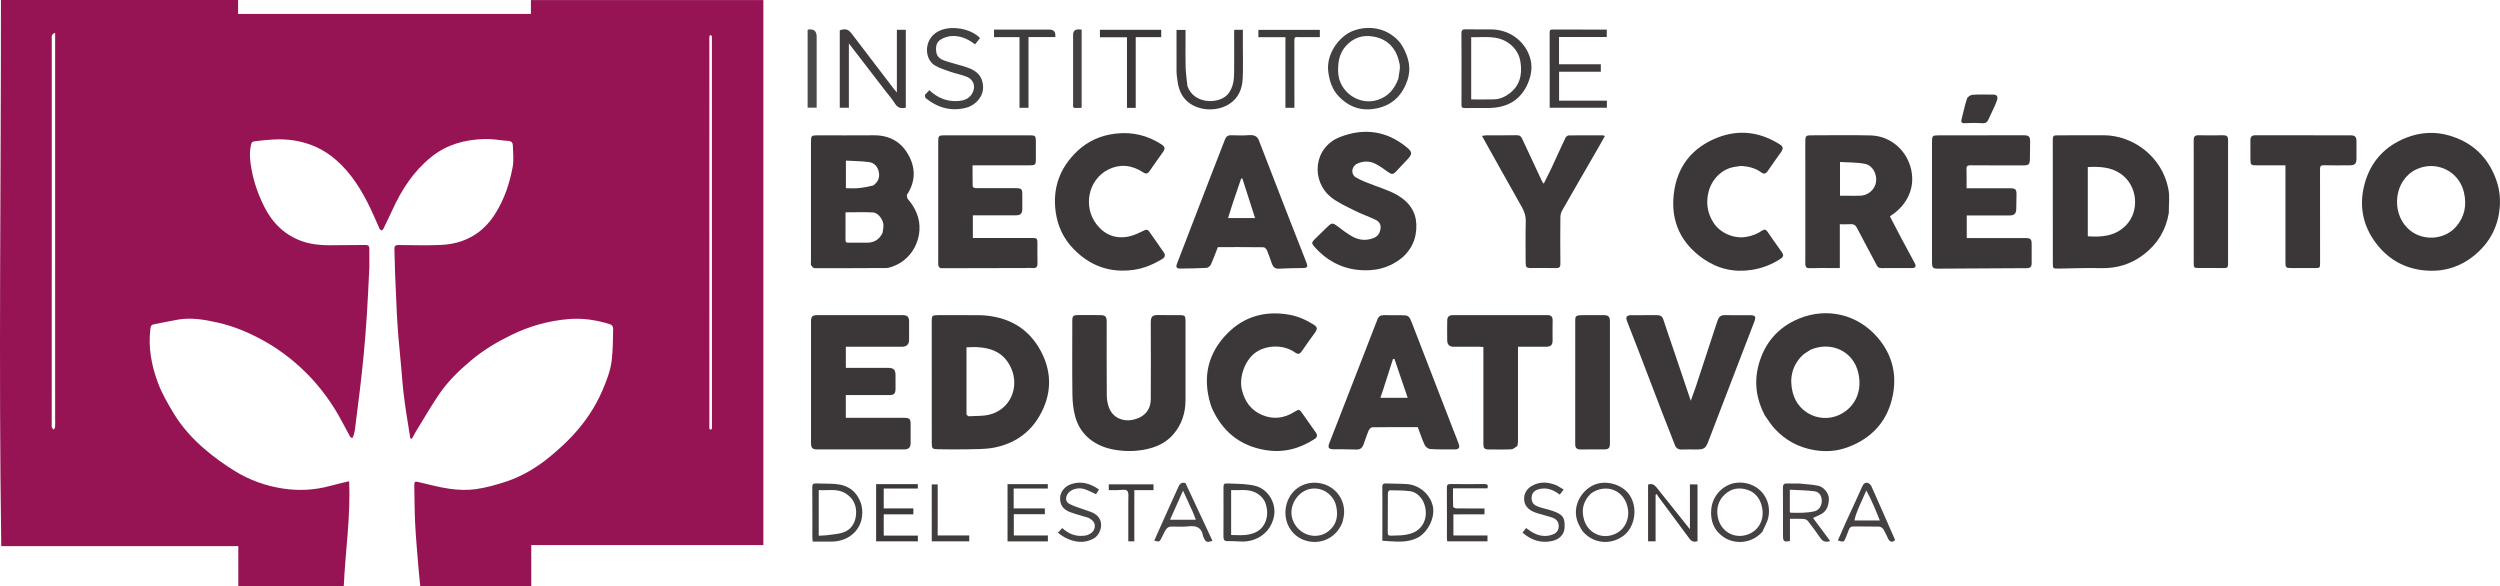 <?xml version="1.0" encoding="UTF-8"?>
<svg id="Layer_1" xmlns="http://www.w3.org/2000/svg" version="1.1" viewBox="0 0 1205.15 282.66">
  <!-- Generator: Adobe Illustrator 29.6.0, SVG Export Plug-In . SVG Version: 2.1.1 Build 207)  -->
  <defs>
    <style>
      .st0 {
        fill: #3f3b3c;
      }

      .st1 {
        fill: #3b3738;
      }

      .st2 {
        fill: #4b4849;
      }

      .st3 {
        fill: #3f3c3c;
      }

      .st4 {
        fill: #413d3e;
      }

      .st5 {
        fill: #3c3839;
      }

      .st6 {
        fill: #3a3637;
      }

      .st7 {
        fill: #464243;
      }

      .st8 {
        fill: #454142;
      }

      .st9 {
        fill: #434041;
      }

      .st10 {
        fill: #474344;
      }

      .st11 {
        fill: #961454;
      }

      .st12 {
        fill: #403c3d;
      }
    </style>
  </defs>
  <path class="st11" d="M178.03,129.18c-.39,7.67-.7,15.16-1.18,22.64-.41,6.38-.93,12.76-1.52,19.13-.53,5.72-1.19,11.43-1.86,17.14-.74,6.27-1.54,12.53-2.35,18.79-.15,1.12-.46,2.22-.76,3.31-.11.38-.42.7-.64,1.05-.35-.29-.82-.51-1.02-.88-1.85-3.36-3.57-6.8-5.48-10.13-4.82-8.4-10.71-15.97-17.8-22.59-5.56-5.19-11.65-9.68-18.3-13.39-7.07-3.94-14.5-7.05-22.38-8.8-6.22-1.38-12.57-2.5-19.01-1.37-3.88.68-7.74,1.54-11.61,2.28-1.27.24-1.48,1.01-1.62,2.16-1.12,9,.54,17.68,3.63,25.99,1.91,5.15,4.74,10.01,7.59,14.74,4.03,6.68,9.29,12.45,15.21,17.48,4.45,3.78,9.25,7.24,14.22,10.31,7.11,4.4,14.97,7.21,23.23,8.47,7.57,1.15,15.17.79,22.63-1.24,2.9-.79,5.83-1.45,9.28-2.3.8,17.12-1.84,33.82-2.57,50.68h-50.84v-19.37H.61C-.7,175.45.51,87.78.45,0h114.32v6.71h141.16V.02h112.06v262.75h-111.89v19.84h-53.53c-.32-3.38-.67-6.71-.94-10.04-.54-6.69-1.16-13.38-1.5-20.09-.31-6.3-.29-12.62-.43-18.93-.03-1.27.57-1.51,1.69-1.25,5.08,1.16,10.12,2.59,15.27,3.31,4.13.58,8.46.78,12.57.21,5-.69,9.96-2.07,14.77-3.67,7.83-2.61,14.87-6.85,21.21-12.1,3.89-3.22,7.68-6.64,11.1-10.36,5.83-6.34,10.64-13.41,14.06-21.41,2.04-4.77,3.94-9.58,4.53-14.7.57-4.97.56-10.01.67-15.03.02-.99-.4-1.9-1.75-2.32-6.42-2.02-13-2.97-19.66-2.42-9.58.79-18.74,3.33-27.44,7.56-7.07,3.43-13.76,7.42-19.76,12.47-5.84,4.92-11.32,10.27-15.59,16.64-3.78,5.65-7.2,11.53-10.75,17.32-.74,1.21-1.37,2.48-2.05,3.72-.26-.08-.52-.16-.78-.24-.65-4.06-1.34-8.12-1.95-12.19-.53-3.55-1.03-7.11-1.43-10.68-.36-3.21-.57-6.43-.86-9.65-.5-5.48-1.04-10.96-1.5-16.44-.32-3.85-.58-7.72-.77-11.58-.31-6.16-.58-12.32-.81-18.49-.16-4.07-.22-8.14-.35-12.22-.05-1.45.56-1.93,2.04-1.92,6.71.07,13.44.26,20.14-.02,11.43-.47,20.4-5.38,26.56-15.26,4.29-6.89,6.83-14.43,8.27-22.3.62-3.36.18-6.93.1-10.4-.06-2.56-2.33-2.13-3.8-2.32-3.39-.44-6.82-.88-10.22-.77-9.26.29-17.88,2.66-25.28,8.61-8.55,6.88-14.33,15.75-18.79,25.61-1.37,3.03-2.86,6.01-4.32,9-.17.34-.6.83-.83.79-.39-.08-.85-.44-1.02-.81-1.49-3.25-2.85-6.56-4.4-9.78-4.15-8.67-9.13-16.78-16.41-23.21-5.89-5.2-12.74-8.36-20.56-9.57-6.4-.99-12.72-.33-19.05.46-1.32.16-1.44,1.22-1.64,2.19-.78,3.73-.34,7.42.31,11.11,1.14,6.42,3.29,12.5,6.22,18.31,4,7.94,10.05,13.75,18.49,16.65,5.5,1.89,11.33,1.92,17.12,1.79,4.35-.1,8.7.02,13.05-.09,1.6-.04,1.96.69,1.95,2.05-.03,2.94,0,5.88,0,9.01M26.58,201.95V15.84c-2.03.6-1.63,2.06-1.63,3.23-.02,61.91-.01,123.82-.01,185.72,0,.38-.11.82.03,1.14.19.45.57.82.87,1.22.25-.39.68-.77.71-1.17.1-1.21.04-2.43.04-4.02M343.19,17.48c-.23-.23-.45-.46-.68-.69-.18.21-.47.4-.52.64-.09.43-.04.89-.04,1.34,0,62.16,0,124.33,0,186.49,0,.45-.05.91.04,1.34.05.22.37.53.57.54.2,0,.55-.29.6-.51.1-.43.05-.89.05-1.34,0-62.48,0-124.97-.03-187.82Z"/>
  <path class="st1" d="M437.16,93.96c.09.74.08,1.52.47,1.97,3.74,4.38,5.99,9.35,5.59,15.17-.57,8.26-6.09,15.78-14.87,17.98-.49.12-1.02.12-1.53.13-11.38.05-22.76.11-34.14.07-.58,0-1.27-.82-1.69-1.42-.24-.34-.06-.99-.06-1.5,0-19.32,0-38.64,0-57.95,0-2.97.21-3.17,3.15-3.17,9.02,0,18.04.06,27.06-.02,7.91-.07,13.73,3.36,17.25,10.36,3.13,6.22,2.71,12.4-1.22,18.39M425.48,112.17c.14-1.25.45-2.51.38-3.74-.14-2.69-2.64-5.91-5.02-6.02-4.37-.22-8.76-.06-13.24-.06,0,4.63.02,9.03-.02,13.42,0,1.1.56,1.23,1.45,1.22,3-.03,6.01,0,9.01-.01,3.36-.01,5.85-1.46,7.44-4.8M420.93,89.42c2.19-1.51,3.22-3.62,2.77-6.22-.46-2.65-2.05-4.7-4.76-5.06-3.67-.49-7.41-.5-11.16-.72v13.31c2.14,0,4.12.14,6.07-.04,2.31-.21,4.59-.7,7.09-1.27Z"/>
  <path class="st5" d="M1160.24,66.28c6.78-2.58,13.61-2.93,20.38-.97,9.89,2.85,17.22,8.89,21.52,18.42,2.08,4.62,3.16,9.4,2.98,14.45-.36,10.27-4.59,18.64-12.53,25.1-6.16,5.01-13.37,7.46-21.21,7.24-10.59-.3-19.4-4.62-25.92-13.17-6.55-8.59-8.33-18.33-5.62-28.55,2.85-10.74,9.72-18.38,20.39-22.52M1160.57,109.95c6.29,6.4,17.5,6.11,23.39-.66,4.14-4.76,5.27-10.36,3.8-16.6-2.46-10.46-13.6-15.41-22.82-11.1-10.93,5.1-12.33,20.59-4.38,28.36Z"/>
  <path class="st5" d="M850.68,200.12c-4.09-7.78-5.15-15.93-2.94-24.19,2.82-10.53,9.39-18.24,19.58-22.39,13.52-5.51,28.22-1.96,37.77,9.13,6.79,7.88,9.35,17.14,7.45,27.39-2.35,12.71-9.98,21.17-21.96,25.58-5.11,1.88-10.52,2.27-16.01,1.33-7.62-1.31-14.03-4.77-19.2-10.45-1.74-1.91-3.1-4.17-4.69-6.4M872.88,168.56c-1.45,1-3.13,1.78-4.32,3.03-4.77,5.01-6.04,10.96-4.36,17.64,2.66,10.58,14.59,15.39,23.75,10.09,6.94-4.02,9.75-11.45,7.85-19.62-2.48-10.67-13.3-15.26-22.92-11.14Z"/>
  <path class="st1" d="M472.49,151.93c13.15.49,23.32,6,29.39,17.57,5.38,10.24,5.09,20.79-.74,30.93-4.85,8.44-12.36,13.43-21.73,15.31-4.38.88-9,.74-13.51.86-4.6.12-9.21,0-13.81-.04-2.58-.02-2.92-.35-2.92-2.83,0-19.63-.02-39.27-.02-58.9,0-2.67.25-2.91,3.01-2.91,6.71,0,13.43,0,20.33.01M466.99,200.67c3.28-.23,6.67,0,9.83-.76,10.31-2.47,14.62-13.27,10.69-22.27-4.06-9.32-12.41-10.78-21.6-10.22,0,10.46,0,20.94,0,31.41,0,.32-.09.68.02.95.14.34.44.6,1.05.9Z"/>
  <path class="st1" d="M1045.48,102.73c-1.41,8.3-5.46,14.86-11.95,19.87-6.1,4.71-13.02,6.86-20.79,6.66-6.77-.17-13.55.13-20.32.21-2.83.03-2.83.01-2.83-2.71-.01-19.57-.02-39.13-.03-58.7,0-2.72.1-2.83,2.81-2.83,7.16-.01,14.32-.01,21.49-.04,14.28-.06,28.42,10.23,31.44,25.94.71,3.69.17,7.62.19,11.61M1024.99,108.48c6.51-6.88,5.52-19.01-2.67-24.7-4.84-3.36-10.28-3.51-15.88-3.25v33.38c6.83.43,13.28.02,18.55-5.43Z"/>
  <path class="st5" d="M870.26,76.26c0-2.94-.02-5.69,0-8.44.02-2.18.44-2.59,2.55-2.59,9.66,0,19.32-.2,28.97.05,8.99.24,16.66,6.4,19.18,15.14,2.86,9.9-1.78,18.52-9.28,23.42-.16.1-.3.24-.61.49,1.7,3.27,3.39,6.58,5.13,9.85,2.26,4.26,4.58,8.48,6.85,12.74.82,1.54.26,2.32-1.47,2.31-4.86-.03-9.72-.04-14.58.01-1.08.01-1.71-.24-2.24-1.27-3.14-6.01-6.43-11.94-9.52-17.97-.76-1.48-1.64-2.06-3.26-1.93-1.58.13-3.18.03-5.07.03v21.11c-1.29,0-2.35,0-3.42,0-3.77.01-7.55-.05-11.32.07-1.31.04-1.72-.57-1.88-1.6-.09-.56-.02-1.15-.02-1.72,0-16.5,0-33,0-49.69M891.82,94.37c1.66,0,3.33.03,4.99-.03,3.76-.14,6.98-2.96,7.54-6.56.6-3.84-1.6-8.06-5.35-8.8-3.88-.76-7.93-.63-12.01-.89v16.27c1.54,0,3,0,4.83,0Z"/>
  <path class="st1" d="M411.87,190.46c-1.46,0-2.74,0-4.14,0v10.96c.7,0,1.38,0,2.06,0,8.64,0,17.27,0,25.91,0,2.79,0,3.28.49,3.28,3.19,0,3.01.01,6.01,0,9.02-.01,2.02-1.01,3.02-3.05,3.02-14.01,0-28.02.01-42.03,0-2.23,0-2.94-.76-2.94-3.03,0-19.57,0-39.15,0-58.72,0-2.29.69-2.98,2.94-2.98,13.75,0,27.51,0,41.26,0,2.26,0,3.07.81,3.08,3.12.02,2.94.02,5.89,0,8.83-.02,2.1-1.21,3.28-3.3,3.28-9.02,0-18.03,0-27.19,0v10.19c.66,0,1.33,0,2.01,0,6.14,0,12.28,0,18.42,0,2.62,0,3.52.93,3.52,3.58,0,2.11,0,4.22,0,6.33,0,2.53-.66,3.21-3.13,3.21-5.5,0-11,0-16.7,0Z"/>
  <path class="st1" d="M528.52,151.91c.83,0,1.47,0,2.1,0,2.11.03,2.87.78,2.87,2.87,0,11.95-.05,23.91.05,35.86.02,2,.37,4.11,1.1,5.96,2,5.08,6.89,6.53,10.79,5.88,5.97-1,9.28-4.68,9.31-10.05.07-12.02.07-24.04,0-36.06-.02-3.9.36-4.65,4.59-4.5,3.19.11,6.39,0,9.59.03,2.14.02,2.57.46,2.57,2.59,0,12.72,0,25.44,0,38.17,0,6.26-1.74,11.94-5.88,16.73-3.51,4.06-8.14,6.18-13.28,7.23-5.24,1.07-10.5,1.06-15.77.05-8.45-1.62-15.66-6.71-18.18-15.62-.97-3.44-1.36-7.14-1.41-10.73-.17-11.89-.06-23.78-.06-35.67,0-2.3.44-2.75,2.8-2.76,2.88,0,5.75,0,8.82,0Z"/>
  <path class="st1" d="M931.34,126.41c0-19.43,0-38.68,0-57.93,0-3.04.2-3.24,3.29-3.24,13.62-.01,27.25-.02,40.87-.03,2.56,0,3.16.59,3.14,3.14-.02,2.75-.05,5.5-.11,8.25-.05,2.68-.5,3.12-3.1,3.12-8.51,0-17.01.04-25.52-.04-1.54-.01-2,.42-1.94,1.95.12,2.98.03,5.98.03,9.11,2.75,0,5.28,0,7.81,0,4.48,0,8.95,0,13.43.03,2.28.02,2.86.62,2.84,2.83-.03,2.43-.05,4.86-.13,7.29-.07,2.1-1,2.95-3.1,2.96-6.27,0-12.54,0-18.8,0-.62,0-1.24,0-1.96,0v10.92c.68,0,1.36,0,2.03,0,8.7,0,17.4,0,26.1-.01,2.7,0,3.16.44,3.16,3.06,0,3.01-.01,6.01,0,9.02.01,1.63-.58,2.43-2.37,2.43-14.26.04-28.52.16-42.78.24-2.48.01-2.85-.38-2.91-3.07Z"/>
  <path class="st1" d="M494.38,129.21c-13.56.02-26.92.02-40.29.09-1.19,0-1.6-.56-1.78-1.5-.09-.49-.03-1.02-.03-1.53,0-19.25,0-38.5,0-57.76,0-3.1.18-3.28,3.21-3.28,13.69,0,27.37,0,41.06,0,2.42,0,2.78.34,2.8,2.73.02,3.01.02,6.01,0,9.02-.01,2.38-.38,2.72-2.82,2.72-8.51,0-17.01,0-25.52,0-.63,0-1.26,0-2.17,0,0,3.5-.03,6.86.06,10.22,0,.28.86.77,1.32.77,6.52.05,13.05.02,19.57.02,2.57,0,3.02.45,3.02,2.97,0,2.3,0,4.61,0,6.91,0,2.39-.8,3.21-3.19,3.21-6.33.01-12.66,0-19,0-.5,0-1,0-1.65,0v10.92c.73,0,1.42,0,2.11,0,8.83,0,17.65,0,26.48,0,2.31,0,2.53.23,2.54,2.53,0,3.2-.06,6.4.03,9.59.05,1.7-.48,2.54-2.3,2.36-1.08-.1-2.17-.02-3.45-.02Z"/>
  <path class="st5" d="M700.6,207.32c.92,2.33,1.81,4.5,2.6,6.72.62,1.74.02,2.6-1.8,2.6-3.97,0-7.94.07-11.89-.17-.95-.06-2.27-.99-2.68-1.87-1.33-2.85-2.31-5.85-3.38-8.7-7.33,0-14.61-.04-21.88.07-.62,0-1.5.88-1.79,1.55-.94,2.21-1.63,4.53-2.49,6.78-.59,1.53-1.51,2.49-3.43,2.4-3.7-.17-7.42-.08-11.13-.14-2.24-.04-2.74-.8-1.94-2.87,4.98-12.83,9.98-25.66,14.97-38.49,2.75-7.08,5.54-14.15,8.25-21.24.57-1.49,1.57-2.05,3.05-2.04,2.69,0,5.37.02,8.06.02,3.78.01,4.11.14,5.48,3.65,6.63,17.07,13.22,34.16,19.82,51.24.05.12.07.24.18.5M666.78,187.8c-.44,1.29-.88,2.58-1.36,3.96h13.17c-2.18-6.38-4.29-12.58-6.4-18.77-.24.04-.47.08-.71.12-1.53,4.8-3.07,9.59-4.7,14.68Z"/>
  <path class="st5" d="M607.11,68.31c4.25,11.02,8.45,21.9,12.68,32.77,3.28,8.42,6.61,16.82,9.89,25.25.95,2.45.63,2.85-1.97,2.89-3.7.06-7.41.07-11.11.3-1.97.12-2.91-.78-3.49-2.45-.75-2.15-1.47-4.31-2.36-6.4-.27-.63-1.06-1.47-1.63-1.48-7.34-.1-14.69-.07-22.04-.07-1.12,2.87-2.11,5.66-3.33,8.35-.34.75-1.37,1.62-2.12,1.66-4.14.25-8.3.28-12.45.33-2.13.03-2.48-.58-1.72-2.56,5.28-13.68,10.54-27.36,15.81-41.04,2.41-6.25,4.81-12.5,7.28-18.73.49-1.23,1.4-2,2.95-1.94,2.87.1,5.76.18,8.62-.04,2.52-.19,4.2.53,4.99,3.16M594.13,98.35c-.69,2.2-1.39,4.41-2.13,6.77h13.02c-2.08-6.47-4.1-12.76-6.11-19.04-.19-.03-.38-.06-.57-.09-1.36,4.03-2.73,8.05-4.21,12.36Z"/>
  <path class="st5" d="M676.52,123.68c-6.42,5.58-13.93,7.29-22,6.42-8.28-.9-15.19-4.74-20.75-10.97-1.59-1.78-1.61-2.25.11-3.94,2.09-2.05,4.2-4.09,6.31-6.13,1.76-1.69,2.44-1.61,4.38-.14,2.47,1.87,4.93,3.82,7.65,5.26,3.13,1.67,6.57,1.9,9.98.54,2.14-.85,3.09-2.56,3.32-4.73.2-1.89-.82-3.28-2.37-4.02-3.36-1.6-6.91-2.82-10.23-4.5-3.89-1.96-8.01-3.77-11.36-6.47-9.65-7.81-8.5-23.93,4.43-28.96,11.55-4.49,22.46-3.02,32.18,5,2.74,2.26,2.7,3.27.24,5.86-1.81,1.89-3.55,3.85-5.37,5.73-1.55,1.61-2.25,1.51-4.07.17-1.98-1.46-4.03-2.91-6.23-3.98-2.76-1.33-5.72-1.19-8.51.1-2.78,1.29-3.22,5.09-.57,6.62,2.7,1.57,5.7,2.67,8.65,3.77,5.16,1.94,10.49,3.52,14.78,7.21,5.06,4.36,6.41,9.91,5.35,16.34-.71,4.28-2.75,7.74-5.89,10.8Z"/>
  <path class="st5" d="M838.41,173.97c-2.43,6.27-4.78,12.43-7.13,18.58-2.56,6.69-5.15,13.36-7.7,20.06-1.34,3.53-2.06,4.06-5.86,4.06-2.3,0-4.61-.08-6.91.03-1.73.08-2.81-.61-3.41-2.16-2.1-5.36-4.22-10.71-6.29-16.09-3.57-9.27-7.09-18.57-10.65-27.84-2.02-5.26-4.08-10.49-6.11-15.74-.82-2.13-.24-2.93,2.09-2.93,4.09-.01,8.19.03,12.28-.02,1.61-.02,2.59.53,3.12,2.16,1.83,5.6,3.77,11.15,5.66,16.73,2.46,7.26,4.9,14.53,7.55,22.37.99-2.76,1.84-4.96,2.58-7.2,2.88-8.73,5.73-17.47,8.6-26.2.59-1.8,1.17-3.61,1.8-5.4.55-1.58,1.5-2.51,3.38-2.47,4.03.1,8.06.03,12.09.03,2.72,0,3.14.64,2.13,3.27-2.37,6.22-4.76,12.44-7.22,18.78Z"/>
  <path class="st5" d="M555.02,81.26c-.39.52-.68.93-.97,1.35-.85,1.24-1.71,1.34-3.03.46-5.31-3.52-11.03-4.18-16.77-1.33-9.57,4.76-12.32,17.7-5.69,26.35,3.9,5.09,9.17,7.19,15.46,5.94,2.54-.5,4.98-1.72,7.34-2.86,1.14-.55,1.87-.62,2.58.39,2.41,3.43,4.86,6.83,7.19,10.31.81,1.21.35,2.29-.92,3.04-4.23,2.51-8.62,4.44-13.6,5.16-11.47,1.65-21.12-1.87-29.07-10.02-4.8-4.92-7.67-10.9-8.63-17.84-1.59-11.53,1.95-21.23,10.21-29.17,5.21-5.01,11.56-7.84,18.86-8.65,7.99-.89,15.24.89,21.92,5.22,1.77,1.15,1.9,2.03.67,3.75-1.83,2.59-3.65,5.19-5.57,7.88Z"/>
  <path class="st5" d="M836.73,80.37c-6.68.81-11.62,6.13-13.12,12.16-1.31,5.29-.56,10.3,2.48,14.95,3.21,4.9,9.82,7.7,15.61,6.74,2.84-.47,5.36-1.45,7.7-3.03,1.06-.72,1.85-.68,2.66.54,2.18,3.27,4.53,6.44,6.78,9.67,1.16,1.67,1,2.4-.81,3.55-4.16,2.65-8.62,4.37-13.57,5.15-8.5,1.33-16.3-.47-23.2-5.23-10.81-7.45-15.89-17.94-14.43-31.13,1.49-13.42,8.88-22.69,21.33-27.49,10.34-3.99,20.45-2.58,29.84,3.38,1.53.97,1.73,2.01.68,3.52-2.17,3.13-4.45,6.18-6.57,9.34-.94,1.4-1.86,1.53-3.14.58-2.69-2-5.82-2.76-9.08-3.04-.99-.09-2.01.2-3.19.34Z"/>
  <path class="st5" d="M583.53,194.81c-3.96-13.2-1.19-24.78,8.38-34.33,7.92-7.9,17.8-10.66,28.92-8.89,4.42.7,8.41,2.41,12.17,4.72,2.14,1.31,2.25,2.14.81,4.16-2.06,2.9-4.21,5.74-6.17,8.7-.98,1.48-1.79,1.85-3.36.74-6.01-4.27-14.76-3.45-19.62.49-4.64,3.76-7.51,11.59-5.95,17.72,1.39,5.47,4.34,9.64,9.67,11.91,5.48,2.33,10.66,1.6,15.61-1.48,2.17-1.35,2.32-1.37,3.8.69,2.18,3.05,4.29,6.15,6.47,9.2.94,1.31.79,2.31-.56,3.19-7.19,4.69-14.98,6.74-23.53,5.36-12.43-2-20.96-9.02-26.03-20.43-.23-.52-.38-1.07-.61-1.75Z"/>
  <path class="st5" d="M747.68,81.52c2.36-5.14,4.63-10.16,6.99-15.14.24-.51,1.01-1.1,1.54-1.11,5.5-.07,11-.04,16.5-.02.23,0,.46.14.96.3-1.04,1.86-2,3.6-3,5.33-5.89,10.21-11.82,20.41-17.66,30.65-.53.94-.8,2.15-.81,3.24-.07,7.42-.1,14.84,0,22.25.03,1.85-.59,2.27-2.3,2.22-3.96-.11-7.93-.05-11.89-.03-2.13,0-2.55-.37-2.56-2.54-.01-6.65-.12-13.3.05-19.95.07-2.67-.71-4.85-2-7.12-6.39-11.24-12.65-22.54-19.11-34.08.74-.11,1.38-.29,2.01-.29,4.92-.02,9.85.05,14.77-.05,1.42-.03,2.08.59,2.6,1.71,3.23,6.93,6.46,13.86,9.71,20.79.1.21.31.38.71.84,1.2-2.41,2.31-4.65,3.48-7.01Z"/>
  <path class="st6" d="M731.46,214.98c-1.02.64-1.94,1.56-2.9,1.61-3.64.18-7.29.09-10.93.07-2.06-.01-2.55-.6-2.55-2.62.02-15.54,0-31.07,0-46.76-.62-.04-1.17-.11-1.72-.12-4.22,0-8.44.01-12.66,0-1.9,0-3.01-1.02-3.05-2.91-.06-3.26-.06-6.52,0-9.79.03-1.65.86-2.55,2.65-2.55,15.22.02,30.45.02,45.67,0,1.77,0,2.53.75,2.49,2.55-.08,3.26-.01,6.52-.02,9.79,0,1.96-.9,2.87-2.92,2.89-3.9.03-7.8,0-11.71,0-.62,0-1.24,0-2.05,0,0,.89,0,1.58,0,2.26,0,14.39,0,28.78,0,43.18,0,.76-.13,1.51-.29,2.39Z"/>
  <path class="st1" d="M1132.56,79.7c-4.21,0-8.24.08-12.27-.04-1.59-.05-1.91.5-1.9,1.98.05,15.03.03,30.06.03,45.09,0,2.41-.13,2.51-2.47,2.49-3.77-.02-7.55-.02-11.32,0-2.67.02-2.91-.2-2.91-2.96,0-14.77,0-29.55,0-44.32,0-.69,0-1.37,0-2.23-4.73,0-9.25,0-13.78,0-2.91,0-3.09-.18-3.1-3.18,0-2.94.03-5.88-.01-8.83-.02-1.73.6-2.5,2.48-2.5,15.28.06,30.57.03,45.85.04,2.04,0,2.79.71,2.8,2.71.02,2.88.02,5.76,0,8.63-.02,2.37-.8,3.11-3.41,3.13Z"/>
  <path class="st1" d="M763.47,151.91c3.32,0,6.45-.01,9.59,0,2.26,0,3.02.74,3.02,2.92,0,19.63,0,39.27,0,58.9,0,2.26-.6,2.9-2.78,2.91-3.84.02-7.67-.01-11.51.02-1.69.01-2.44-.8-2.44-2.44,0-19.95,0-39.91.01-59.86,0-2.16.53-2.45,4.11-2.45Z"/>
  <path class="st1" d="M1057.5,76.26c0-3.01.03-5.82-.01-8.63-.03-1.64.52-2.47,2.33-2.43,3.96.09,7.93.07,11.89,0,1.59-.03,2.35.49,2.35,2.19-.03,20.02-.02,40.03,0,60.05,0,1.3-.42,1.81-1.77,1.79-4.09-.07-8.19-.02-12.28-.03-2.34,0-2.51-.15-2.51-2.49,0-8.44,0-16.88,0-25.32,0-8.31,0-16.63,0-25.13Z"/>
  <path class="st4" d="M704.53,42.1c0-8.75.05-17.31-.04-25.87-.02-1.73.52-2.16,2.18-2.11,4.08.12,8.18.02,12.26.06,8.45.08,15.74,5.19,18.47,13.09,1.5,4.34.89,8.73-.83,12.82-3.51,8.31-10.2,11.91-19,11.98-3.83.03-7.67-.04-11.5.02-1.18.02-1.58-.39-1.56-1.54.05-2.75.02-5.49.02-8.43M709.2,39.99v7.93c3.9,0,7.53.1,11.15-.03,2.71-.1,5.13-1.19,7.3-2.83,5.14-3.88,6.21-9.21,5.31-15.17-.58-3.81-2.51-6.84-5.69-9.11-5.57-3.97-11.86-2.68-18.07-2.86,0,7.4,0,14.55,0,22.08Z"/>
  <path class="st12" d="M426.43,43.31c-5.69-7.39-11.29-14.67-17.22-22.38v30.99h-4.39V14.59c2.82-.85,4.04-.57,5.74,1.64,6.81,8.87,13.58,17.78,20.37,26.67.33.43.69.82,1.42,1.67V14.37h4.3v37.54c-2.23.51-3.9.14-5.21-1.97-1.43-2.3-3.27-4.35-5.02-6.62Z"/>
  <path class="st9" d="M676.52,23.08c2.66,5.01,3.78,10.17,1.97,15.52-2.36,6.99-6.89,11.84-14.38,13.55-7.46,1.7-13.71-.36-18.87-5.82-3.02-3.2-4.3-7.2-4.91-11.52-1.26-8.9,5.46-17.47,11.82-19.91,8.25-3.15,17.24-1.08,22.77,5.66.6.73,1.02,1.61,1.61,2.53M674.08,37.92c.25-2.33,1.06-4.78.63-6.98-1.32-6.86-5-11.83-12.35-13.26-5.48-1.07-10.07.54-13.7,4.65-3.08,3.49-3.72,7.78-3.59,12.33.26,9.54,10.02,16.47,19.11,13.49,4.98-1.64,8.03-5.13,9.9-10.22Z"/>
  <path class="st0" d="M747.03,30.97c0-5.18.01-10.17-.01-15.15,0-.94.05-1.59,1.28-1.58,8.69.04,17.39.02,26.26.02v3.58h-23.02v13.15h20.15v3.59h-20.11v13.95h23.03v3.4h-27.57v-20.95Z"/>
  <path class="st9" d="M445.87,45.72c.74-.79,1.4-1.47,2.13-2.24,3.98,3.75,8.56,5.6,13.92,5.22,2.54-.18,4.87-.89,6.43-3.17,2.22-3.25,1.3-7.05-2.34-8.53-2.45-1-5.12-1.45-7.63-2.33-2.67-.94-5.49-1.74-7.86-3.21-4.94-3.07-5.39-12.54,1.79-16.36,5.69-3.03,15.5-1.57,20.14,3.26-.8.99-1.6,2-2.42,3.02-3.62-2.79-7.46-4.38-11.82-3.96-1.63.16-3.34.8-4.75,1.66-2.34,1.43-2.47,3.97-2.05,6.33.43,2.4,2.54,3.4,4.63,4.07,3.43,1.11,6.96,1.92,10.36,3.1,4.99,1.73,7.31,4.54,7.51,9.21.19,4.48-3.27,8.83-8.05,10.11-7.31,1.96-13.82.05-19.62-4.59-.34-.27-.31-.99-.37-1.6Z"/>
  <path class="st0" d="M572.4,41.45c3.17,9.21,15.89,8.82,19.78,3.62,2.24-2.99,2.71-6.37,2.75-9.88.06-6.59,0-13.17,0-19.76,0-.31.04-.62.07-1.05h4.14c0,2.68,0,5.28,0,7.89,0,5.12.15,10.24-.06,15.35-.21,5.11-2,9.63-6.51,12.53-6.31,4.05-16.22,3.41-21.35-2.4-2.46-2.79-3.33-6.2-3.75-9.78-.13-1.14-.31-2.28-.31-3.42-.03-6.65-.01-13.29-.01-20.12h4.35v4.54c0,4.48-.1,8.96.04,13.43.09,2.97.52,5.94.87,9.04Z"/>
  <path class="st9" d="M589.8,237.12c.03-4.41-.55-4.17,3.92-4,3.79.14,7.68.18,11.32,1.07,6.29,1.54,10.57,8.59,9,15.23-1.79,7.54-8.22,11.65-15.12,11.65-2.29,0-4.59-.31-6.88-.21-1.81.08-2.29-.58-2.27-2.29.07-7.09.03-14.18.03-21.45M609.87,242.08c-1.16-2.31-2.95-3.99-5.33-4.96-3.61-1.46-7.37-.65-11.06-.85v21.63c2.54,0,4.99.25,7.37-.06,4.22-.55,7.75-2.32,9.32-6.71,1.06-2.97.84-5.88-.3-9.06Z"/>
  <path class="st0" d="M818.31,247.83v13.03c-1.78.63-2.96.07-4-1.34-4.93-6.71-9.91-13.37-14.86-20.06-.3-.4-.53-.85-.8-1.28-.19.11-.37.22-.56.33v22.43h-3.62v-27.33c1.79-.65,2.97-.03,4.05,1.32,5.23,6.62,10.52,13.19,16.12,20.2v-21.61h3.66v14.3Z"/>
  <path class="st7" d="M867.06,233.07c3.27.34,6.39.46,9.4,1.08,2.72.56,5.27,3.75,5.18,6.44-.1,2.97-.94,5.81-3.91,7.35-1.12.58-2.29,1.08-3.74,1.75,2.74,3.69,5.47,7.36,8.26,11.12-2.03.7-3.5.34-4.71-1.43-1.93-2.82-3.96-5.58-6.07-8.27-.42-.53-1.33-.91-2.03-.96-2.15-.12-4.31-.04-6.58-.04v10.63c-2.7.7-3.36.23-3.36-2.34,0-7.73.05-15.47-.04-23.2-.02-1.75.62-2.23,2.22-2.15,1.72.09,3.45.02,5.37.02M862.81,240.73v6.17c.29.15.39.25.5.25,1.91.02,3.83.13,5.73.02,1.95-.12,3.93-.26,5.8-.74,2.09-.55,3.36-2.7,3.36-4.98,0-2.32-1.09-4.29-3.43-4.61-3.91-.55-7.9-.53-11.96-.76v4.65Z"/>
  <path class="st3" d="M625.68,17.89c-1.56-.25-1.72.48-1.72,1.64.04,10.1.02,20.2.02,30.3,0,.69,0,1.37,0,2.15h-4.33V17.93h-13.04v-3.52h29.63v3.48c-3.51,0-6.94,0-10.56,0Z"/>
  <path class="st3" d="M481.76,17.89c-.94,0-1.7,0-2.58,0v-3.63h2.71c7.99,0,15.98,0,23.97,0q3.3,0,2.84,3.61h-12.9v34.11h-4.34V17.89c-3.29,0-6.4,0-9.7,0Z"/>
  <path class="st1" d="M547.49,20.73c0,10.52,0,20.86,0,31.27h-4.22V17.97h-13.04v-3.59h29.54v3.51h-12.28c0,1.04,0,1.85,0,2.84Z"/>
  <path class="st9" d="M415.32,243.64c2.09,10.16-5.11,17.33-14.23,17.44-3.06.04-6.12,0-9.32,0-.08-.92-.17-1.47-.17-2.02,0-8.05.03-16.11-.03-24.16-.01-1.42.39-1.93,1.84-1.86,3.12.16,6.26.02,9.37.28,6.43.53,10.69,3.87,12.55,10.31M398.39,258.04c2.73-.44,5.59-.51,8.16-1.4,3.83-1.32,5.75-4.59,6.11-8.48.39-4.28-1.2-7.88-4.95-10.26-4.08-2.59-8.62-1.31-13.03-1.66v22.02c1.22-.07,2.29-.14,3.72-.22Z"/>
  <path class="st7" d="M760.83,252.38c-3.78-8.53,2.22-17.35,9.29-19.23,5.61-1.49,12.69.9,15.77,6.02,3.69,6.15,2.17,15.1-3.43,19.21-6.16,4.51-14.43,3.64-19.38-2.13-.93-1.08-1.49-2.47-2.24-3.87M766.86,237.96c-3.63,3.59-4.71,7.82-3.21,12.72,1.7,5.55,7.16,8.81,12.86,7.41,6.13-1.5,8.96-7.01,8.3-12.29-1.22-9.68-10.86-13.07-17.95-7.84Z"/>
  <path class="st9" d="M666.38,248.98c0-4.8.04-9.4-.03-14.01-.02-1.37.3-1.99,1.79-1.92,3.32.16,6.64.08,9.95.29,6.22.39,11.66,5.21,12.7,11.09.97,5.48-2.72,12.6-7.84,14.99-4,1.87-8.26,1.83-12.54,1.53-1.26-.09-2.52-.17-4.04-.28v-11.7M685.86,241.27c-1.45-2.29-3.41-4.12-6.1-4.48-3.26-.43-6.59-.4-9.89-.44-.28,0-.82.87-.83,1.34-.06,6.38-.02,12.76-.06,19.14,0,1.13.45,1.45,1.49,1.39,2.23-.13,4.48-.02,6.67-.35,1.77-.27,3.63-.75,5.17-1.62,4.97-2.82,6.47-9.23,3.54-14.97Z"/>
  <path class="st10" d="M647.08,251.97c-4.11,9.97-14.98,11.39-21.58,6.73-5.63-3.97-7.42-11.61-4.4-18.1,2.86-6.14,9.63-9.19,16.43-7.4,7.53,1.98,11.95,9.6,9.95,17.15-.13.49-.24.99-.4,1.63M640.49,256c3.96-3.19,4.67-7.41,3.62-12.06-1.09-4.82-5.27-8.16-9.78-8.45-7.82-.5-13.62,7.89-11.25,14.87,2.57,7.56,11.49,10.35,17.41,5.65Z"/>
  <path class="st7" d="M849.52,256.41c-5.48,6-13.62,5.99-18.78,2.4-4.61-3.22-6.32-7.8-5.81-13.4.65-7.03,6.53-12.7,13.54-12.78,9.1-.11,15.74,7.57,14.03,16.54-.47,2.47-1.9,4.76-2.98,7.24M830.6,239.22c-2.2,2.54-3.02,5.55-2.7,8.81.76,7.74,7.84,12.19,14.8,9.56,5.76-2.18,8.36-8.19,6.31-14.58-1.28-4-4.13-6.51-8.24-7.31-3.88-.76-7.27.36-10.17,3.52Z"/>
  <path class="st5" d="M433.36,233.39c3.12,0,6.05,0,9.08,0v2.11h-16.43v9.57h14.28v2.87h-14.28v10.25h16.45v2.77h-20.12v-27.57c3.6,0,7.21,0,11.01,0Z"/>
  <path class="st10" d="M571.48,232.89c3.49,7.38,6.89,14.67,10.28,21.96.9,1.94,1.8,3.89,2.7,5.83-2.55.98-3.26.7-4.26-1.64-.08-.18-.19-.34-.22-.53-.67-4.14-3.15-5.28-7.12-4.77-2.83.37-5.75,0-8.61.12-.71.03-1.61.59-2.03,1.19-.86,1.24-1.48,2.65-2.16,4.01-1.13,2.23-1.12,2.24-3.65,1.54,1.96-4.39,3.9-8.75,5.86-13.1,1.87-4.15,3.78-8.27,5.61-12.43.69-1.57,1.46-2.87,3.61-2.19M575.04,246.89c-1.51-3.3-3.02-6.6-4.74-10.36-2.19,4.88-4.19,9.36-6.27,14.01h12.45c-.53-1.28-.95-2.31-1.44-3.64Z"/>
  <path class="st12" d="M703.29,247.97c-.94,0-1.69,0-2.66,0v10.14h16.43v2.84h-19.42c-.05-.56-.13-1.05-.13-1.54,0-8.06.04-16.11-.04-24.17-.02-1.57.47-1.94,1.96-1.91,5.37.08,10.74.08,16.11,0,1.55-.02,1.95.54,1.51,2.09h-16.61c0,3.07-.05,5.99.07,8.89.01.29,1.02.77,1.58.77,4.47.06,8.93.04,13.53.04v2.83c-4.04,0-8.09,0-12.33,0Z"/>
  <path class="st3" d="M495.54,233.38c3.26,0,6.32,0,9.56,0v2.14h-16.45v9.55h15.03v2.8h-14.96v10.27h16.42v2.84h-19.45v-27.6c3.21,0,6.43,0,9.85,0Z"/>
  <path class="st8" d="M913.56,260.27c-1.11,1.32-2.49,1.1-3.29-.44-.81-1.58-1.47-3.24-2.41-4.73-.38-.61-1.31-1.21-2-1.23-4.09-.11-8.19,0-12.28-.09-1.36-.03-1.96.58-2.37,1.69-.44,1.18-.87,2.37-1.35,3.53-1,2.41-1.02,2.41-3.9,1.54,1.3-2.96,2.55-5.9,3.88-8.82,2.62-5.75,5.35-11.46,7.89-17.25.57-1.3,1.37-1.96,2.55-1.71.73.15,1.56.97,1.88,1.69,3.82,8.54,7.55,17.12,11.38,25.81M893.95,250.89h12.23c-1.97-4.97-3.87-9.6-6.49-14.46-1.5,3.36-2.75,6.08-3.92,8.83-.77,1.82-1.43,3.68-1.82,5.63Z"/>
  <path class="st10" d="M750.66,234.12c1.05.59,1.96,1.14,3.15,1.87-.71.91-1.3,1.66-1.91,2.45-2.68-2.01-5.46-3.28-8.65-2.89-3.61.44-5.14,2.2-4.91,5.07.17,2.13,1.63,3.11,3.37,3.7,2.34.79,4.78,1.28,7.11,2.1,4.65,1.65,5.61,3.15,5.4,7.93-.13,3.12-2.29,5.7-6.24,6.5-5.24,1.07-9.91-.46-14.03-4.08.35-.46.6-.8.87-1.14.27-.35.54-.69.85-1.09,1,.7,1.79,1.33,2.65,1.85,3.27,1.98,6.72,2.66,10.37,1.2,1.93-.77,2.83-2.29,2.69-4.36-.14-2.07-1.51-3.21-3.28-3.79-2.59-.86-5.27-1.41-7.84-2.31-3.85-1.35-5.7-3.77-5.54-7.08.13-2.69,1.61-4.65,3.88-5.91,3.93-2.19,7.95-1.81,12.08-.02Z"/>
  <path class="st10" d="M524.72,249.6c-3.05-.93-6.02-1.66-8.86-2.72-3.45-1.28-4.95-3.63-4.82-6.95.11-2.93,2.29-5.56,5.46-6.59,4.83-1.58,9.09-.27,13.27,2.62-.52.85-1,1.63-1.4,2.29-1.91-.85-3.63-1.79-5.47-2.42-3.13-1.07-6.84.04-8.24,2.29-1.21,1.93-1.02,3.83,1,4.87,2.39,1.23,5.05,1.93,7.59,2.87,1.42.53,2.93.91,4.23,1.67,5.45,3.16,3.38,10.09-.35,12.12-4.7,2.55-9.33,1.76-13.84-.59-1.1-.57-2.08-1.39-3.31-2.23.79-.87,1.41-1.55,2.08-2.28,2.98,2.72,6.29,4.1,10.2,3.73.63-.06,1.28-.13,1.87-.33,1.84-.65,3.32-1.86,3.6-3.81.32-2.16-1.09-3.53-3.04-4.53Z"/>
  <path class="st5" d="M961.71,50.8c-1.1,2.37-2.17,4.59-3.18,6.84-.59,1.31-1.37,1.87-2.95,1.76-2.79-.2-5.62-.15-8.42-.02-1.62.08-1.91-.54-1.56-1.91.84-3.31,1.53-6.67,2.6-9.9.28-.86,1.7-1.82,2.66-1.88,3.37-.23,6.76-.12,10.14-.08,1.55.02,2.18.89,1.77,2.39-.25.91-.67,1.77-1.06,2.79Z"/>
  <path class="st2" d="M389.32,41.34V14.45c.32-.16.42-.26.54-.27q3.82-.35,3.82,3.44c0,10.68,0,21.35,0,32.03v2.25h-4.36v-10.57Z"/>
  <path class="st8" d="M517.29,40.19c0-7.92,0-15.65,0-23.38q0-2.7,2.71-2.65c.44,0,.87.06,1.43.1v37.56c-.16.07-.33.21-.49.21-4.5.07-3.56.34-3.63-3.41-.05-2.75,0-5.49,0-8.43Z"/>
  <path class="st0" d="M543.92,242.07c-.11-2.01.43-4.44-.53-5.47-.85-.91-3.37-.29-5.15-.33-1.2-.02-2.41,0-3.74,0v-2.79h21.56v2.78h-9.25v24.7h-2.9v-18.89Z"/>
  <path class="st4" d="M449.16,243.6v-10.09h2.86v24.61h15.22v2.83h-18.08v-17.35Z"/>
</svg>